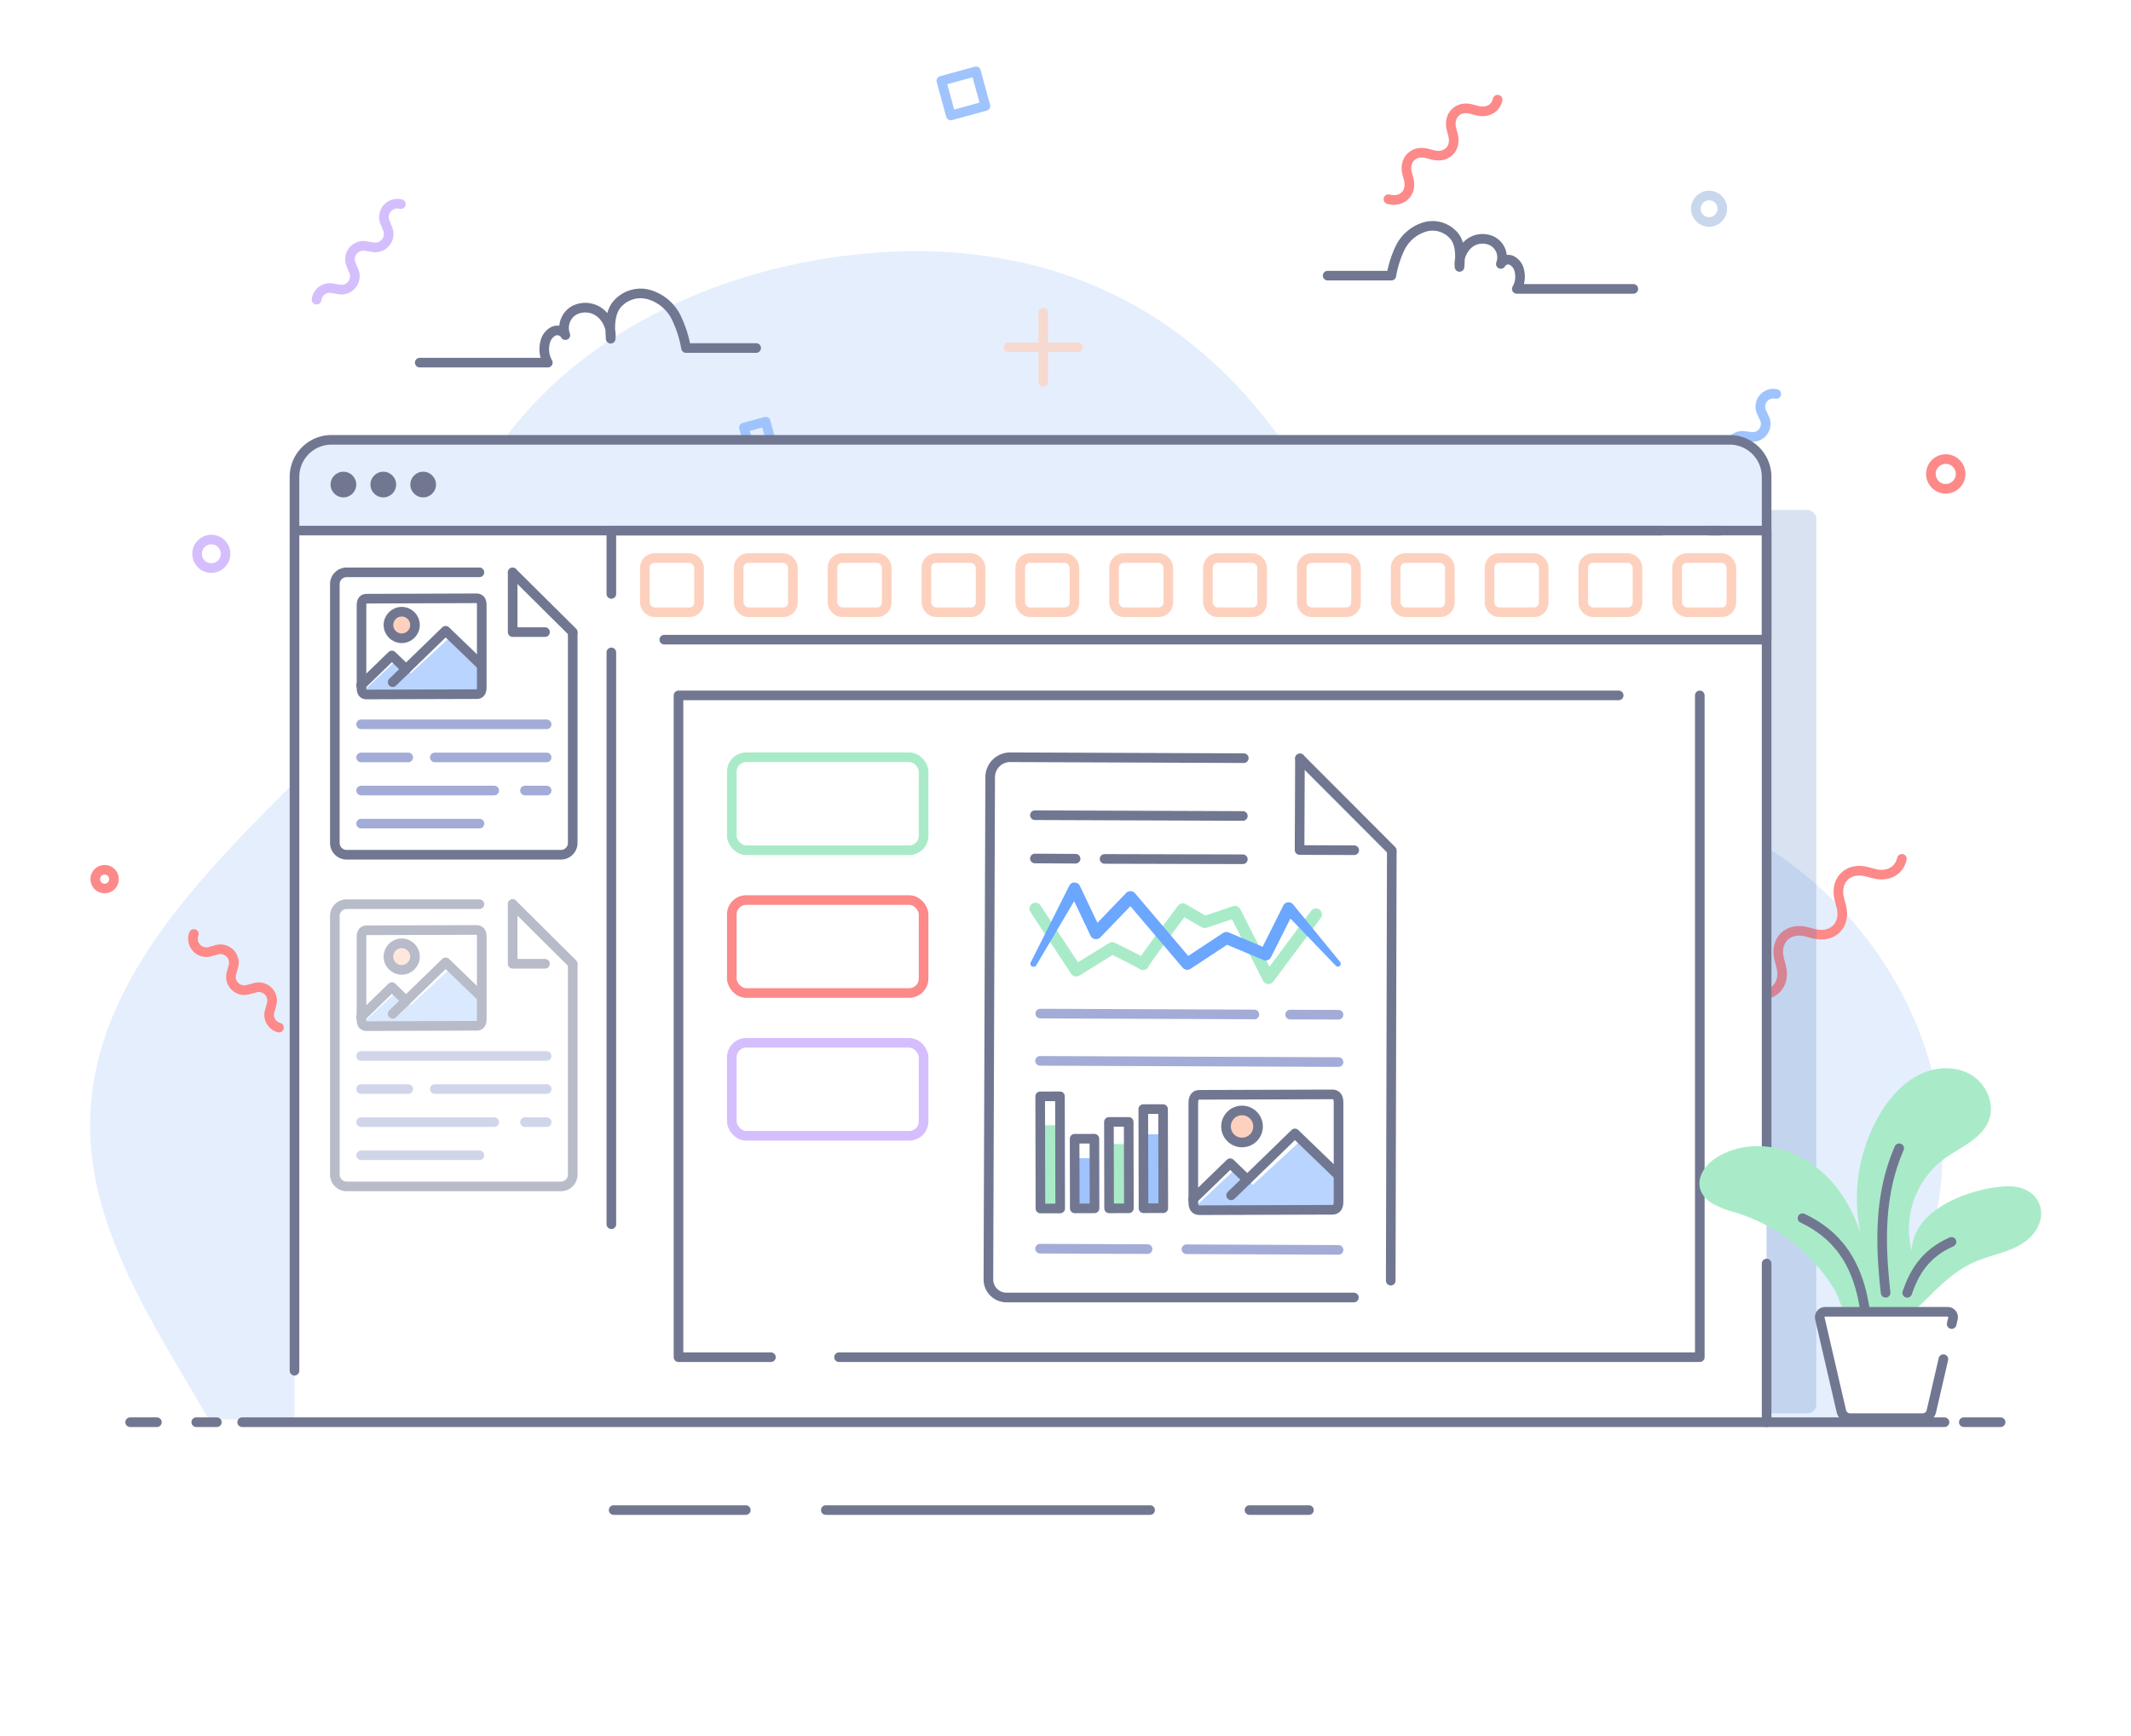 <svg xmlns="http://www.w3.org/2000/svg" viewBox="0 0 443 361"><defs><style>.cls-1,.cls-16,.cls-23{fill:#fff;}.cls-10,.cls-2,.cls-21,.cls-25,.cls-5,.cls-6,.cls-7,.cls-8,.cls-9{fill:none;}.cls-12,.cls-16,.cls-18,.cls-2{stroke:#717791;}.cls-10,.cls-12,.cls-16,.cls-17,.cls-18,.cls-2,.cls-21,.cls-23,.cls-25,.cls-5,.cls-6,.cls-7,.cls-8,.cls-9{stroke-linecap:round;stroke-linejoin:round;}.cls-10,.cls-12,.cls-16,.cls-17,.cls-18,.cls-2,.cls-25,.cls-5,.cls-6,.cls-7,.cls-8,.cls-9{stroke-width:2px;}.cls-12,.cls-17,.cls-3{fill:#e5eefd;}.cls-4{opacity:0.7;}.cls-5{stroke:#fdd1be;}.cls-6{stroke:#c9d7ed;}.cls-7{stroke:#fd8989;}.cls-8{stroke:#9fc3fd;}.cls-9{stroke:#d5befd;}.cls-10{stroke:#fedfd2;}.cls-11{fill:#3f72ba;opacity:0.2;}.cls-13{fill:#717791;}.cls-14{fill:#b8d4ff;}.cls-15{fill:#a9ebc8;}.cls-17{stroke:#a3acd6;}.cls-18{fill:#fdd1be;}.cls-19{opacity:0.5;}.cls-20{fill:#93b9f4;}.cls-21,.cls-25{stroke:#a9ebc8;}.cls-21,.cls-23{stroke-width:2.5px;}.cls-22{fill:#6ba6ff;}.cls-23{stroke:#fff;}.cls-24{fill:#9fc3fd;}</style></defs><g id="Layer_2" data-name="Layer 2"><g id="doc"><g id="doc-viewer"><rect class="cls-1" width="443" height="361"/><path class="cls-2" d="M276,57.31h13.24a21.58,21.58,0,0,1,1.94-6,8.4,8.4,0,0,1,5.27-4.19,5.85,5.85,0,0,1,6.1,2.27c1.13,1.77,1,4,.86,6.11a5.63,5.63,0,0,1,1.91-4.81,4.55,4.55,0,0,1,5-.51A3.83,3.83,0,0,1,312,54.88a1.75,1.75,0,0,1,2.29-.71,3.07,3.07,0,0,1,1.54,2.07,5.12,5.12,0,0,1-.51,3.83h24.22"/><path class="cls-3" d="M403.51,245.85c-2.22,22.69-15.08,45.43-18.39,48.08s-9.29,1.2-13.43,1.2H43.36l-.19-.35c-8.15-14.26-17.41-28.1-22-44.06-12.88-44.44,28.15-74.5,54.68-102.95C91,131.49,92.16,108,105.3,90.65c18-23.81,48.43-36.22,77.48-38.16,33.38-2.22,61.77,9.8,82.06,36.86,16.68,22.25,26.19,56.7,52.41,70.09,9.4,4.8,20.3,5.39,30.49,8.12C381,176.48,406.93,210.88,403.51,245.85Z"/><g class="cls-4"><line class="cls-5" x1="364.77" y1="123.96" x2="357.7" y2="128.2"/><line class="cls-5" x1="363.35" y1="129.61" x2="359.12" y2="122.55"/></g><circle class="cls-6" cx="355.29" cy="43.4" r="2.75"/><circle class="cls-7" cx="404.49" cy="98.54" r="3.09"/><circle class="cls-7" cx="346.5" cy="236" r="3.09"/><g class="cls-4"><line class="cls-5" x1="216.88" y1="64.99" x2="216.88" y2="79.43"/><line class="cls-5" x1="224.1" y1="72.21" x2="209.66" y2="72.21"/></g><rect class="cls-8" x="196.55" y="15.69" width="7.46" height="7.46" transform="translate(234.32 217.74) rotate(-105.28)"/><circle class="cls-9" cx="239.44" cy="200.89" r="4.69"/><path class="cls-7" d="M364.57,206.65c3.88,1,6.73-1.82,5.7-5.7l-.4-1.5c-1-3.88,1.81-6.73,5.7-5.7l1.5.4c3.88,1,6.73-1.81,5.7-5.7l-.4-1.5c-1-3.88,1.81-6.73,5.7-5.7l1.5.4c2.94.78,5.28-.66,5.8-3.08"/><path class="cls-7" d="M288.62,41.42c2.87.76,5-1.33,4.21-4.2l-.3-1.1c-.76-2.86,1.34-5,4.2-4.2l1.11.29c2.86.76,5-1.34,4.2-4.2l-.29-1.11c-.76-2.86,1.33-5,4.2-4.2l1.11.3c2.16.57,3.89-.49,4.27-2.28"/><path class="cls-9" d="M124.35,138.53c-.61,4,2.52,6.5,6.28,5.06l1.44-.55c3.75-1.44,6.89,1.08,6.28,5.06l-.24,1.53c-.61,4,2.52,6.49,6.28,5.05l1.45-.55c3.75-1.44,6.88,1.08,6.27,5.06l-.23,1.53c-.46,3,1.21,5.18,3.68,5.44"/><path class="cls-8" d="M369.25,81.92a2.7,2.7,0,0,0-2.93,4l.38.87a2.71,2.71,0,0,1-2.93,4l-.95-.1a2.71,2.71,0,0,0-2.93,4l.38.87a2.7,2.7,0,0,1-2.93,4l-.95-.1a2.67,2.67,0,0,0-3.23,2.4"/><path class="cls-10" d="M255.67,125.87c-2.84-.31-4.54,2-3.4,4.62l.44,1c1.13,2.63-.56,4.93-3.41,4.62l-1.09-.12c-2.84-.31-4.54,2-3.4,4.61l.44,1a3.15,3.15,0,0,1-3.41,4.61l-1.09-.12c-2.15-.23-3.65,1-3.76,2.79"/><g class="cls-4"><line class="cls-5" x1="92.53" y1="194.33" x2="89.86" y2="189.87"/><line class="cls-5" x1="88.96" y1="193.44" x2="93.43" y2="190.76"/></g><circle class="cls-6" cx="143.43" cy="188.34" r="1.74"/><circle class="cls-7" cx="108.59" cy="219.43" r="1.95"/><circle class="cls-7" cx="21.75" cy="182.79" r="1.95"/><g class="cls-4"><line class="cls-5" x1="129.79" y1="100.9" x2="120.66" y2="100.9"/><line class="cls-5" x1="125.23" y1="105.46" x2="125.23" y2="96.34"/></g><rect class="cls-8" x="156.22" y="88.06" width="4.71" height="4.71" transform="matrix(0.96, -0.26, 0.26, 0.96, -18.22, 44.98)"/><circle class="cls-9" cx="43.93" cy="115.15" r="2.96"/><path class="cls-7" d="M40.3,194.2a2.79,2.79,0,0,0,3.6,3.6l.94-.25a2.8,2.8,0,0,1,3.6,3.61l-.25.94a2.79,2.79,0,0,0,3.6,3.6l1-.25a2.79,2.79,0,0,1,3.6,3.6l-.25.95A2.75,2.75,0,0,0,58,213.66"/><path class="cls-7" d="M144.68,146.22a2.06,2.06,0,0,0,2.65,2.66l.7-.19a2.06,2.06,0,0,1,2.65,2.66l-.18.7a2.05,2.05,0,0,0,2.65,2.65l.7-.18a2.06,2.06,0,0,1,2.66,2.65l-.19.7a2,2,0,0,0,1.44,2.7"/><path class="cls-9" d="M83.33,42.44a2.8,2.8,0,0,0-3.2,4l.35.91a2.79,2.79,0,0,1-3.19,4l-1-.14a2.79,2.79,0,0,0-3.2,4l.35.92a2.79,2.79,0,0,1-3.19,4l-1-.15a2.76,2.76,0,0,0-3.44,2.33"/><path class="cls-8" d="M119.1,197.16a1.71,1.71,0,0,0-2.51-1.85l-.55.24a1.71,1.71,0,0,1-2.51-1.85l.06-.6a1.71,1.71,0,0,0-2.51-1.85l-.55.24a1.71,1.71,0,0,1-2.51-1.85l.07-.6a1.69,1.69,0,0,0-1.51-2"/><path class="cls-10" d="M91.32,125.41a2,2,0,0,0-2.91-2.15l-.64.27a2,2,0,0,1-2.91-2.15l.08-.69A2,2,0,0,0,82,118.54l-.64.28a2,2,0,0,1-2.91-2.15l.08-.69a2,2,0,0,0-1.76-2.37"/><rect class="cls-11" x="75.31" y="106.04" width="302.27" height="187.82" rx="1.8"/><line class="cls-12" x1="171.67" y1="313.98" x2="239.09" y2="313.98"/><line class="cls-12" x1="259.75" y1="313.98" x2="272.11" y2="313.98"/><line class="cls-12" x1="127.57" y1="313.98" x2="155.04" y2="313.98"/><path class="cls-1" d="M367.24,99.15V295.24h-306V99.15a7.69,7.69,0,0,1,7.69-7.7H359.54A7.7,7.7,0,0,1,367.24,99.15Z"/><path class="cls-3" d="M367.24,99.15v11.3h-306V99.15a7.69,7.69,0,0,1,7.69-7.7H359.54A7.7,7.7,0,0,1,367.24,99.15Z"/><line class="cls-2" x1="367.25" y1="262.72" x2="367.25" y2="295.71"/><path class="cls-2" d="M61.22,285V99.15a7.7,7.7,0,0,1,7.7-7.7H359.55a7.7,7.7,0,0,1,7.7,7.7v153"/><line class="cls-12" x1="355.35" y1="110.32" x2="357.59" y2="110.32"/><line class="cls-12" x1="62.25" y1="110.32" x2="345.53" y2="110.32"/><circle class="cls-13" cx="71.39" cy="100.75" r="2.67"/><circle class="cls-13" cx="79.68" cy="100.75" r="2.67"/><circle class="cls-13" cx="87.97" cy="100.75" r="2.67"/><line class="cls-12" x1="127.09" y1="135.65" x2="127.09" y2="254.55"/><rect class="cls-1" x="140.91" y="144.56" width="212.68" height="137.67" rx="0.85"/><polygon class="cls-14" points="183.67 258.37 183.67 258.4 183.64 258.4 183.67 258.37"/><polyline class="cls-2" points="353.36 144.59 353.36 282.19 174.42 282.19"/><polyline class="cls-2" points="160.27 282.19 141.05 282.19 141.05 144.59 336.5 144.59"/><path class="cls-2" d="M157.19,72.36H142.61a23.8,23.8,0,0,0-2.14-6.56,9.17,9.17,0,0,0-5.8-4.61,6.43,6.43,0,0,0-6.72,2.5c-1.25,1.94-1.14,4.43-1,6.73a6.22,6.22,0,0,0-2.1-5.31,5,5,0,0,0-5.54-.55,4.21,4.21,0,0,0-1.78,5.12,1.93,1.93,0,0,0-2.52-.78,3.41,3.41,0,0,0-1.69,2.29,5.62,5.62,0,0,0,.56,4.21H87.26"/><path class="cls-1" d="M404,282.61l-2.5,10.82a1.87,1.87,0,0,1-1.82,1.44H384.61a1.87,1.87,0,0,1-1.82-1.44l-4.47-19.29a1.14,1.14,0,0,1,1.1-1.39h25.47a1.13,1.13,0,0,1,1.1,1.39l-.27,1.16"/><path class="cls-15" d="M360.66,252.07a22.75,22.75,0,0,1-4.31-1.62c-4.69-2.51-3.68-7.33.88-10,9.14-5.34,24-.92,29.57,16.06a34.52,34.52,0,0,1,4.08-25c6.13-10.18,14.27-10.57,18.61-8.19,3.29,1.81,5.28,6,4,9.54-1.48,4-6.12,5.7-9.56,8.27a18.24,18.24,0,0,0-6.54,18.9c.51-10.57,17.21-14,21.53-13.29,5.66.85,7,6.39,3.43,10.2-2.8,3-6.83,3.56-10.51,4.91-9.66,3.53-12.6,12.6-20.39,14a8.32,8.32,0,0,1-7.54-2.54c-1.29-1.48-1.61-3.6-2.61-5.27A36.86,36.86,0,0,0,360.66,252.07Z"/><path class="cls-2" d="M394.81,238.75c-4.15,9.5-4,19.59-2.82,30.05"/><path class="cls-2" d="M374.71,253.29c6.72,3.21,11.76,8.72,13.15,20.35"/><path class="cls-2" d="M405.68,258.22c-5.68,2.5-7.86,6.67-9.2,10.59"/><path class="cls-16" d="M404,282.61l-2.5,10.82a1.87,1.87,0,0,1-1.82,1.44H384.61a1.87,1.87,0,0,1-1.82-1.44l-4.47-19.29a1.14,1.14,0,0,1,1.1-1.39h25.47a1.13,1.13,0,0,1,1.1,1.39l-.27,1.16"/><line class="cls-12" x1="408.24" y1="295.71" x2="415.89" y2="295.71"/><line class="cls-12" x1="50.34" y1="295.71" x2="404.23" y2="295.71"/><line class="cls-12" x1="40.8" y1="295.71" x2="45.08" y2="295.71"/><line class="cls-12" x1="27.05" y1="295.71" x2="32.62" y2="295.71"/><polyline class="cls-2" points="138.09 133 367.25 133 367.25 110.32 127.09 110.32 127.09 120.56 127.09 123.49"/><path class="cls-1" d="M118.71,131.62l.05,43.65a2.45,2.45,0,0,1-2.45,2.45H71.72a2.46,2.46,0,0,1-2.46-2.45V121.48A2.46,2.46,0,0,1,71.72,119h34.51"/><line class="cls-12" x1="106.57" y1="119.03" x2="119.06" y2="131.43"/><path class="cls-2" d="M119.06,131.62l0,43.65a2.45,2.45,0,0,1-2.45,2.45H72.06a2.45,2.45,0,0,1-2.45-2.45V121.48A2.45,2.45,0,0,1,72.06,119h27.6"/><polyline class="cls-2" points="106.57 119.03 106.57 131.43 113.3 131.43"/><line class="cls-17" x1="75.07" y1="150.6" x2="113.64" y2="150.6"/><line class="cls-17" x1="90.39" y1="157.49" x2="113.64" y2="157.49"/><line class="cls-17" x1="75.07" y1="157.49" x2="84.86" y2="157.49"/><line class="cls-17" x1="109.14" y1="164.37" x2="113.64" y2="164.37"/><line class="cls-17" x1="75.07" y1="164.37" x2="102.74" y2="164.37"/><line class="cls-17" x1="75.07" y1="171.25" x2="99.67" y2="171.25"/><path class="cls-1" d="M99.1,124.4c.79,0,1.05.62,1.05,1.38l0,17.17c0,.76-.25,1.38-1,1.38l-23,.07c-.78,0-1-.61-1-1.37l0-17.18c0-.75.26-1.37,1-1.37Z"/><polygon class="cls-14" points="100.15 138.08 100.11 139.51 100.07 143.27 99.64 144.31 75.07 144.14 82.29 137.36 85.35 140.04 93.97 132.09 100.15 138.08"/><polyline class="cls-2" points="75.07 142.49 81.47 136.29 84.42 139.13"/><polyline class="cls-2" points="81.63 141.84 83 140.51 92.64 131.15 100.05 138.29"/><polygon class="cls-14" points="76.95 144.13 76.95 144.14 76.94 144.14 76.95 144.13"/><circle class="cls-18" cx="83.51" cy="129.95" r="2.76"/><path class="cls-2" d="M99.1,124.4c.79,0,1.05.62,1.05,1.38l0,17.17c0,.76-.25,1.38-1,1.38l-23,.07c-.78,0-1-.61-1-1.37l0-17.18c0-.75.26-1.37,1-1.37Z"/><g class="cls-19"><path class="cls-1" d="M118.71,200.58l.05,43.65a2.45,2.45,0,0,1-2.45,2.45H71.72a2.46,2.46,0,0,1-2.46-2.45v-53.8A2.46,2.46,0,0,1,71.72,188h34.51"/><line class="cls-12" x1="106.57" y1="187.98" x2="119.06" y2="200.39"/><path class="cls-2" d="M119.06,200.58l0,43.65a2.45,2.45,0,0,1-2.45,2.45H72.06a2.45,2.45,0,0,1-2.45-2.45v-53.8A2.45,2.45,0,0,1,72.06,188h27.6"/><polyline class="cls-2" points="106.57 187.98 106.57 200.39 113.3 200.39"/><line class="cls-17" x1="75.07" y1="219.56" x2="113.64" y2="219.56"/><line class="cls-17" x1="90.39" y1="226.44" x2="113.64" y2="226.44"/><line class="cls-17" x1="75.07" y1="226.44" x2="84.86" y2="226.44"/><line class="cls-17" x1="109.14" y1="233.32" x2="113.64" y2="233.32"/><line class="cls-17" x1="75.07" y1="233.32" x2="102.74" y2="233.32"/><line class="cls-17" x1="75.07" y1="240.21" x2="99.67" y2="240.21"/><path class="cls-1" d="M99.1,193.36c.79,0,1.05.61,1.05,1.37l0,17.18c0,.76-.25,1.37-1,1.37l-23,.08c-.78,0-1-.62-1-1.37l0-17.18c0-.76.26-1.38,1-1.38Z"/><polygon class="cls-14" points="100.15 207.03 100.11 208.47 100.07 212.22 99.64 213.26 75.07 213.09 82.29 206.32 85.35 208.99 93.97 201.05 100.15 207.03"/><polyline class="cls-2" points="75.07 211.45 81.47 205.24 84.42 208.09"/><polyline class="cls-2" points="81.63 210.79 83 209.46 92.64 200.1 100.05 207.25"/><polygon class="cls-14" points="76.95 213.09 76.95 213.09 76.94 213.09 76.95 213.09"/><circle class="cls-18" cx="83.51" cy="198.9" r="2.76"/><path class="cls-2" d="M99.1,193.36c.79,0,1.05.61,1.05,1.37l0,17.18c0,.76-.25,1.37-1,1.37l-23,.08c-.78,0-1-.62-1-1.37l0-17.18c0-.76.26-1.38,1-1.38Z"/></g><path class="cls-20" d="M282.33,226.75q-.06.78-.09,1.56"/><path class="cls-1" d="M289.33,177.14l-.22,89.14A4.14,4.14,0,0,1,285,270.4l-75.36-.3a4.15,4.15,0,0,1-4.13-4.16l.37-104.36a4.16,4.16,0,0,1,4.16-4.13l60.25.24"/><line class="cls-12" x1="270.24" y1="157.69" x2="289.33" y2="176.82"/><path class="cls-2" d="M258.56,157.64,210,157.45a4.16,4.16,0,0,0-4.16,4.13L205.47,266a3.76,3.76,0,0,0,3.77,3.78h72.21"/><line class="cls-2" x1="289.33" y1="177.14" x2="289.11" y2="266.28"/><polyline class="cls-2" points="270.24 157.69 270.16 176.74 281.52 176.78"/><line class="cls-17" x1="216.21" y1="220.58" x2="278.26" y2="220.83"/><line class="cls-17" x1="246.64" y1="259.75" x2="278.26" y2="259.88"/><line class="cls-17" x1="216.21" y1="259.63" x2="238.56" y2="259.72"/><line class="cls-17" x1="216.25" y1="210.75" x2="260.77" y2="210.93"/><line class="cls-12" x1="258.37" y1="169.66" x2="215.14" y2="169.5"/><line class="cls-12" x1="223.6" y1="178.55" x2="215.14" y2="178.5"/><line class="cls-12" x1="258.37" y1="178.66" x2="229.62" y2="178.59"/><line class="cls-17" x1="268.19" y1="210.96" x2="278.26" y2="210.99"/><path class="cls-21" d="M215.25,188.94l8.47,12.84,7.49-4.63s6.73,3.31,6.41,3.31,8.25-11.38,8.25-11.38l4.56,2.64,6.3-2.11,6.95,13.76,9.88-13.24"/><path class="cls-22" d="M214.28,200.09l8-15.92a1.22,1.22,0,0,1,1.65-.54,1.24,1.24,0,0,1,.56.57l0,0,4.41,9.29-2-.33,7.22-7.5a1.25,1.25,0,0,1,1.76,0l.09.09,11.76,13.85-1.64-.23,8.16-5.38a1.25,1.25,0,0,1,1.17-.11l8.15,3.42-1.6.59,4.81-9.61,0,0a1.23,1.23,0,0,1,1.64-.55,1.22,1.22,0,0,1,.39.32l9.81,12a.6.6,0,0,1-.89.79L267,189.67l2.05-.27L264.23,199a1.25,1.25,0,0,1-1.6.6l-8.15-3.42,1.17-.11-8.15,5.37a1.26,1.26,0,0,1-1.64-.23l-11.77-13.85,1.86.06-7.22,7.49a1.26,1.26,0,0,1-1.77,0,1.31,1.31,0,0,1-.26-.37l-4.41-9.28,2.22.06-9.07,15.36a.66.66,0,0,1-1.16-.64Z"/><path class="cls-23" d="M220,235.31c2.93,2.86,9.45,7.11,13.74,11"/><path class="cls-23" d="M233.45,235.19c-4.38,4.39-11.34,9.13-13.31,11.63"/><path class="cls-15" d="M220.66,251.48l-3.89,0a.36.36,0,0,1-.18,0,.15.15,0,0,1-.05-.13c-.25-4.16.33-8.32.36-12.48,0-1.62-.17-3.24-.25-4.85v-.07l4.11,0C220.19,233.92,220.54,250,220.66,251.48Z"/><path class="cls-24" d="M227.23,251.53l-3.89,0a.52.52,0,0,1-.18,0,.06.06,0,0,1,0-.07c-.26-2.56.16-9.65.07-10.64v0l4.11,0C226.72,240.75,227.11,250.63,227.23,251.53Z"/><path class="cls-15" d="M234.64,251.58s-3.63,0-3.89,0a.44.44,0,0,1-.17,0,.1.1,0,0,1-.06-.1c-.25-3.27.32-6.53.34-9.8,0-1.27-.16-2.54-.25-3.81v0l4.11,0C234.15,237.79,234.52,250.43,234.64,251.58Z"/><path class="cls-24" d="M242.14,251.63l-3.89,0a.36.36,0,0,1-.18,0,.12.12,0,0,1,0-.11c-.25-3.75.32-7.49.35-11.24,0-1.46-.17-2.92-.25-4.38v-.05l4.11,0C241.65,235.81,242,250.31,242.14,251.63Z"/><rect class="cls-2" x="216.24" y="227.97" width="4.11" height="23.32" transform="translate(-0.48 0.44) rotate(-0.12)"/><rect class="cls-2" x="223.39" y="236.79" width="4.11" height="14.48" transform="translate(-0.49 0.45) rotate(-0.12)"/><rect class="cls-2" x="230.53" y="233.29" width="4.11" height="17.97" transform="translate(-0.49 0.47) rotate(-0.12)"/><rect class="cls-2" x="237.67" y="230.63" width="4.11" height="20.61" transform="translate(-0.48 0.48) rotate(-0.12)"/><path class="cls-1" d="M277,227.55c.94,0,1.26.74,1.26,1.65l0,20.68c0,.92-.31,1.66-1.25,1.66l-27.68.09c-1,0-1.26-.74-1.26-1.65l0-20.68c0-.91.31-1.66,1.25-1.66Z"/><polygon class="cls-14" points="278.23 244.02 278.18 245.74 278.13 250.26 277.62 251.51 248.04 251.31 256.73 243.15 260.41 246.37 270.79 236.81 278.23 244.02"/><polyline class="cls-2" points="248.04 249.33 255.74 241.86 259.29 245.28"/><polyline class="cls-2" points="255.93 248.54 257.59 246.94 269.19 235.67 278.11 244.27"/><polygon class="cls-14" points="250.3 251.3 250.3 251.31 250.29 251.31 250.3 251.3"/><circle class="cls-18" cx="258.2" cy="234.22" r="3.33"/><path class="cls-2" d="M277,227.55c.94,0,1.26.74,1.26,1.65l0,20.68c0,.92-.31,1.66-1.25,1.66l-27.68.09c-1,0-1.26-.74-1.26-1.65l0-20.68c0-.91.31-1.66,1.25-1.66Z"/><rect class="cls-5" x="134.05" y="116.03" width="11.27" height="11.27" rx="2"/><rect class="cls-5" x="153.56" y="116.03" width="11.27" height="11.27" rx="2"/><rect class="cls-5" x="173.07" y="116.03" width="11.27" height="11.27" rx="2"/><rect class="cls-5" x="192.58" y="116.03" width="11.27" height="11.27" rx="2"/><rect class="cls-5" x="212.09" y="116.03" width="11.27" height="11.27" rx="2"/><rect class="cls-5" x="231.6" y="116.03" width="11.27" height="11.27" rx="2"/><rect class="cls-5" x="251.11" y="116.03" width="11.27" height="11.27" rx="2"/><rect class="cls-5" x="270.62" y="116.03" width="11.27" height="11.27" rx="2"/><rect class="cls-5" x="290.13" y="116.03" width="11.27" height="11.27" rx="2"/><rect class="cls-5" x="309.64" y="116.03" width="11.27" height="11.27" rx="2"/><rect class="cls-5" x="329.14" y="116.03" width="11.27" height="11.27" rx="2"/><rect class="cls-5" x="348.65" y="116.03" width="11.27" height="11.27" rx="2"/><rect class="cls-25" x="152.13" y="157.45" width="39.87" height="19.33" rx="3"/><rect class="cls-7" x="152.13" y="187.14" width="39.87" height="19.33" rx="3"/><rect class="cls-9" x="152.13" y="216.83" width="39.87" height="19.33" rx="3"/></g></g></g></svg>